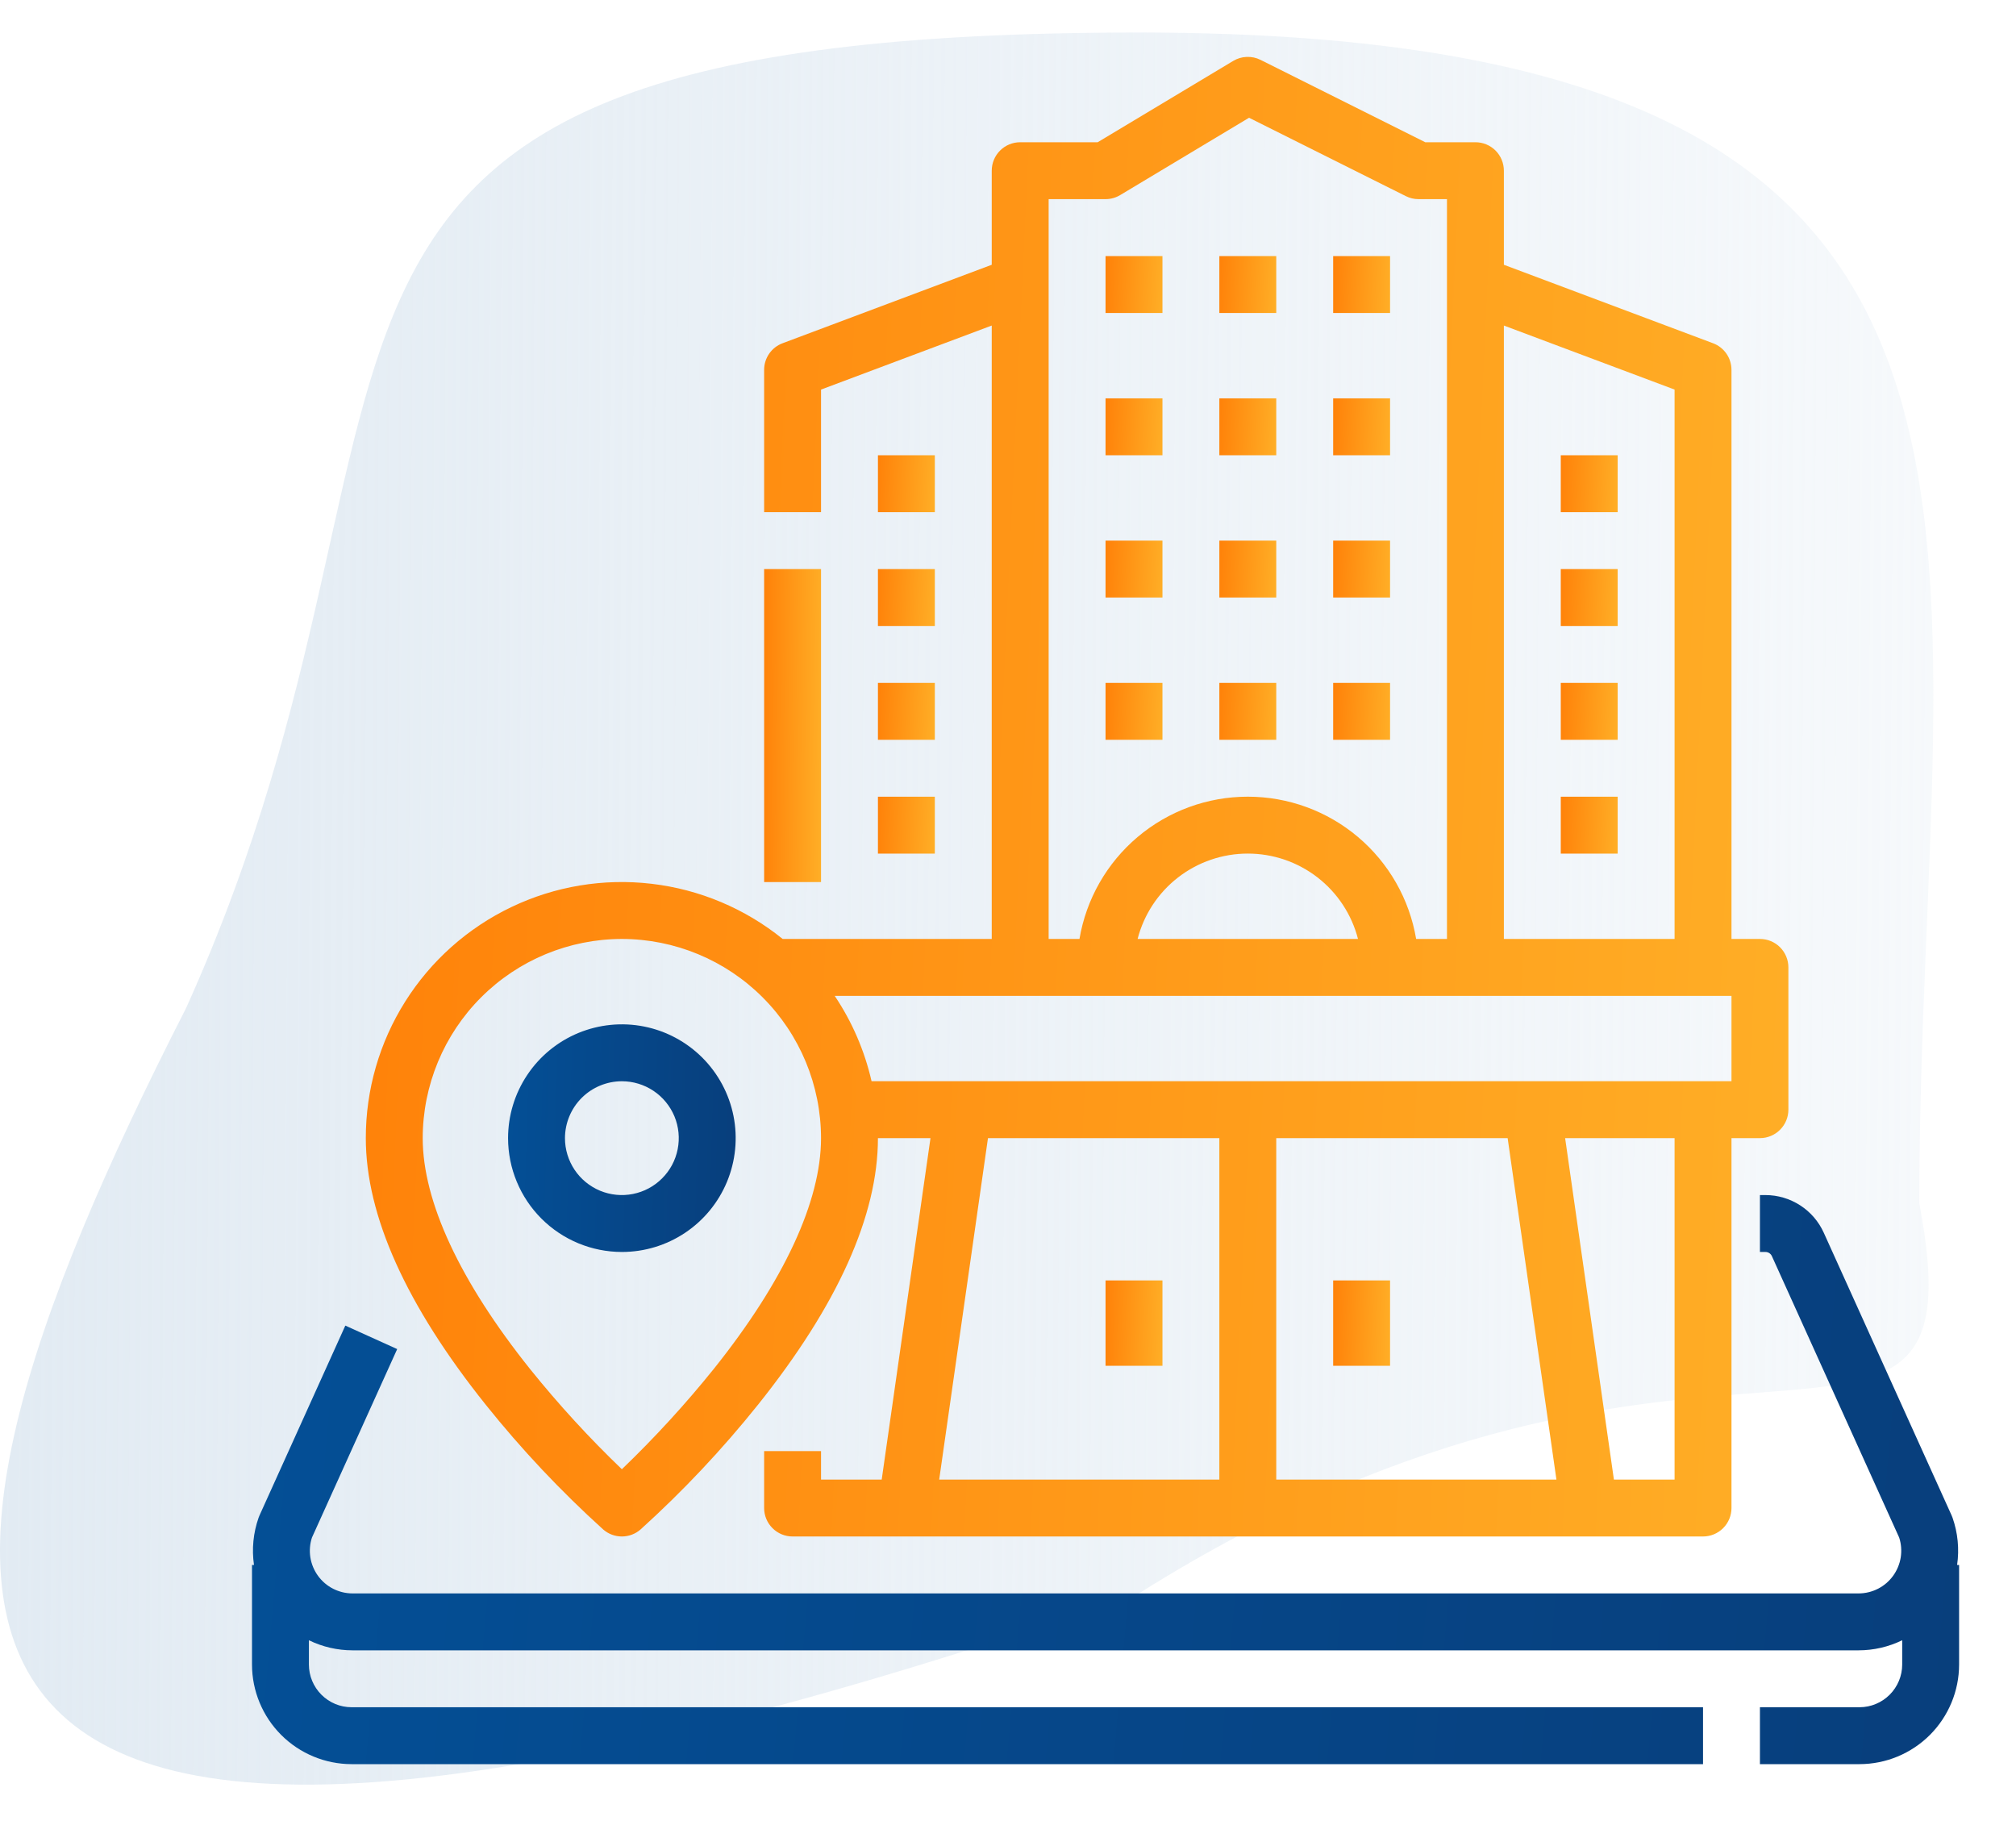 <svg width="62" height="56" viewBox="0 0 62 56" fill="none" xmlns="http://www.w3.org/2000/svg">
<path d="M59.025 37C61.025 47.488 52.525 38 35.025 49C-5.475 63 -3.977 50 5.723 31C14.523 11.5 5.354 1 35.025 1C64.696 1 59.025 16.578 59.025 37Z" fill="url(#paint0_linear_4984_9537)"/>
<path d="M60.189 48.125C60.26 47.635 60.211 47.135 60.047 46.668C60.038 46.645 60.029 46.622 60.019 46.599L56.088 37.908C55.932 37.563 55.68 37.27 55.361 37.065C55.043 36.86 54.673 36.75 54.294 36.75H54.125V38.5H54.294C54.336 38.5 54.377 38.512 54.413 38.535C54.448 38.558 54.476 38.59 54.493 38.629L58.407 47.282C58.471 47.479 58.487 47.688 58.455 47.893C58.422 48.097 58.342 48.291 58.22 48.459C58.098 48.627 57.939 48.763 57.754 48.857C57.569 48.951 57.365 49 57.158 49H10.842C10.635 49 10.431 48.951 10.246 48.857C10.061 48.763 9.902 48.627 9.78 48.459C9.658 48.291 9.578 48.097 9.545 47.893C9.513 47.688 9.529 47.479 9.594 47.282L12.215 41.486L10.62 40.764L7.982 46.599C7.971 46.622 7.962 46.645 7.954 46.668C7.789 47.135 7.74 47.635 7.811 48.125H7.75V51.188C7.751 51.999 8.074 52.778 8.648 53.352C9.222 53.926 10.001 54.249 10.812 54.25H52.375V52.5H10.812C10.464 52.5 10.131 52.361 9.885 52.115C9.639 51.869 9.5 51.535 9.5 51.188V50.44C9.918 50.644 10.377 50.75 10.842 50.75H57.158C57.623 50.75 58.082 50.644 58.5 50.44V51.188C58.5 51.535 58.361 51.869 58.115 52.115C57.869 52.361 57.535 52.5 57.188 52.5H54.125V54.25H57.188C57.999 54.249 58.778 53.926 59.352 53.352C59.926 52.778 60.249 51.999 60.25 51.188V48.125H60.189Z" fill="url(#paint1_linear_4984_9537)"/>
<path d="M23.5 17.5H25.25V27.125H23.5V17.5Z" fill="url(#paint2_linear_4984_9537)"/>
<path d="M27 14H28.75V15.75H27V14Z" fill="url(#paint3_linear_4984_9537)"/>
<path d="M27 17.5H28.75V19.25H27V17.5Z" fill="url(#paint4_linear_4984_9537)"/>
<path d="M27 21H28.75V22.75H27V21Z" fill="url(#paint5_linear_4984_9537)"/>
<path d="M27 24.5H28.75V26.25H27V24.5Z" fill="url(#paint6_linear_4984_9537)"/>
<path d="M48 14H49.75V15.75H48V14Z" fill="url(#paint7_linear_4984_9537)"/>
<path d="M48 17.5H49.75V19.25H48V17.5Z" fill="url(#paint8_linear_4984_9537)"/>
<path d="M48 21H49.75V22.75H48V21Z" fill="url(#paint9_linear_4984_9537)"/>
<path d="M48 24.5H49.75V26.25H48V24.5Z" fill="url(#paint10_linear_4984_9537)"/>
<path d="M34 39.375H35.75V42H34V39.375Z" fill="url(#paint11_linear_4984_9537)"/>
<path d="M41 39.375H42.75V42H41V39.375Z" fill="url(#paint12_linear_4984_9537)"/>
<path d="M34 21H35.75V22.75H34V21Z" fill="url(#paint13_linear_4984_9537)"/>
<path d="M37.5 21H39.25V22.75H37.5V21Z" fill="url(#paint14_linear_4984_9537)"/>
<path d="M41 21H42.75V22.75H41V21Z" fill="url(#paint15_linear_4984_9537)"/>
<path d="M34 16.625H35.75V18.375H34V16.625Z" fill="url(#paint16_linear_4984_9537)"/>
<path d="M37.5 16.625H39.25V18.375H37.5V16.625Z" fill="url(#paint17_linear_4984_9537)"/>
<path d="M41 16.625H42.75V18.375H41V16.625Z" fill="url(#paint18_linear_4984_9537)"/>
<path d="M34 12.25H35.75V14H34V12.25Z" fill="url(#paint19_linear_4984_9537)"/>
<path d="M37.5 12.25H39.25V14H37.5V12.25Z" fill="url(#paint20_linear_4984_9537)"/>
<path d="M41 12.25H42.75V14H41V12.25Z" fill="url(#paint21_linear_4984_9537)"/>
<path d="M34 7.875H35.75V9.625H34V7.875Z" fill="url(#paint22_linear_4984_9537)"/>
<path d="M37.5 7.875H39.25V9.625H37.5V7.875Z" fill="url(#paint23_linear_4984_9537)"/>
<path d="M41 7.875H42.75V9.625H41V7.875Z" fill="url(#paint24_linear_4984_9537)"/>
<path d="M18.549 47.032C18.708 47.172 18.913 47.249 19.125 47.249C19.337 47.249 19.542 47.172 19.701 47.032C21.004 45.854 22.21 44.573 23.308 43.202C25.758 40.139 27 37.38 27 34.999H28.616L27.116 45.499H25.25V44.624H23.5V46.374C23.5 46.606 23.592 46.828 23.756 46.992C23.92 47.157 24.143 47.249 24.375 47.249H52.375C52.607 47.249 52.83 47.157 52.994 46.992C53.158 46.828 53.25 46.606 53.25 46.374V34.999H54.125C54.357 34.999 54.58 34.907 54.744 34.742C54.908 34.578 55 34.356 55 34.124V29.749C55 29.517 54.908 29.294 54.744 29.13C54.58 28.966 54.357 28.874 54.125 28.874H53.25V11.374C53.25 11.196 53.196 11.022 53.094 10.875C52.993 10.729 52.849 10.617 52.682 10.555L46.25 8.142V5.249C46.25 5.017 46.158 4.794 45.994 4.63C45.83 4.466 45.607 4.374 45.375 4.374H43.832L38.766 1.841C38.635 1.775 38.489 1.744 38.341 1.75C38.194 1.755 38.051 1.798 37.925 1.874L33.758 4.374H31.375C31.143 4.374 30.92 4.466 30.756 4.63C30.592 4.794 30.5 5.017 30.5 5.249V8.142L24.068 10.555C23.901 10.617 23.757 10.729 23.656 10.875C23.554 11.022 23.5 11.196 23.5 11.374V15.749H25.25V11.98L30.5 10.011V28.874H24.07C22.914 27.939 21.517 27.351 20.041 27.178C18.564 27.004 17.069 27.252 15.728 27.893C14.387 28.534 13.254 29.541 12.462 30.799C11.669 32.056 11.249 33.512 11.25 34.999C11.25 37.38 12.492 40.139 14.942 43.202C16.04 44.573 17.246 45.854 18.549 47.032ZM30.384 34.999H37.5V45.499H28.884L30.384 34.999ZM39.25 45.499V34.999H46.366L47.866 45.499H39.25ZM51.5 45.499H49.634L48.134 34.999H51.5V45.499ZM53.25 33.249H26.804C26.59 32.312 26.206 31.422 25.67 30.624H53.25V33.249ZM34.986 28.874C35.18 28.122 35.618 27.457 36.231 26.982C36.845 26.506 37.599 26.249 38.375 26.249C39.151 26.249 39.905 26.506 40.519 26.982C41.132 27.457 41.57 28.122 41.764 28.874H34.986ZM51.5 11.98V28.874H46.25V10.011L51.5 11.98ZM32.25 6.124H34C34.159 6.124 34.314 6.081 34.45 5.999L38.413 3.621L43.234 6.031C43.355 6.092 43.489 6.124 43.625 6.124H44.5V28.874H43.552C43.345 27.65 42.712 26.54 41.764 25.739C40.816 24.938 39.616 24.499 38.375 24.499C37.134 24.499 35.934 24.938 34.986 25.739C34.038 26.54 33.405 27.65 33.198 28.874H32.25V6.124ZM19.125 28.874C20.749 28.876 22.306 29.521 23.454 30.67C24.602 31.818 25.248 33.375 25.25 34.999C25.25 36.939 24.113 39.39 21.959 42.087C21.082 43.178 20.135 44.211 19.125 45.181C18.121 44.218 17.18 43.191 16.308 42.108C14.144 39.403 13 36.944 13 34.999C13.002 33.375 13.648 31.818 14.796 30.67C15.944 29.521 17.501 28.876 19.125 28.874Z" fill="url(#paint25_linear_4984_9537)"/>
<path d="M19.125 38.5C19.817 38.5 20.494 38.295 21.07 37.91C21.645 37.526 22.094 36.979 22.359 36.339C22.623 35.7 22.693 34.996 22.558 34.317C22.423 33.638 22.089 33.015 21.6 32.525C21.11 32.036 20.487 31.702 19.808 31.567C19.129 31.432 18.425 31.502 17.786 31.766C17.146 32.031 16.599 32.48 16.215 33.056C15.83 33.631 15.625 34.308 15.625 35C15.626 35.928 15.995 36.818 16.651 37.474C17.307 38.13 18.197 38.499 19.125 38.5ZM19.125 33.25C19.471 33.25 19.809 33.353 20.097 33.545C20.385 33.737 20.609 34.011 20.742 34.33C20.874 34.65 20.909 35.002 20.841 35.341C20.774 35.681 20.607 35.993 20.362 36.237C20.118 36.482 19.806 36.649 19.466 36.716C19.127 36.784 18.775 36.749 18.455 36.617C18.136 36.484 17.862 36.26 17.67 35.972C17.478 35.684 17.375 35.346 17.375 35C17.376 34.536 17.56 34.091 17.888 33.763C18.216 33.435 18.661 33.251 19.125 33.25Z" fill="url(#paint26_linear_4984_9537)"/>
<defs>
<linearGradient id="paint0_linear_4984_9537" x1="0" y1="1" x2="59.805" y2="1.387" gradientUnits="userSpaceOnUse">
<stop stop-color="#E2EBF3"/>
<stop offset="1" stop-color="#E2EBF3" stop-opacity="0.31"/>
</linearGradient>
<linearGradient id="paint1_linear_4984_9537" x1="-41.507" y1="1.301" x2="95.33" y2="13.475" gradientUnits="userSpaceOnUse">
<stop stop-color="#005FAF"/>
<stop offset="1" stop-color="#0A356D"/>
</linearGradient>
<linearGradient id="paint2_linear_4984_9537" x1="22.868" y1="11.885" x2="26.621" y2="11.918" gradientUnits="userSpaceOnUse">
<stop offset="0.166" stop-color="#FF8008"/>
<stop offset="0.95" stop-color="#FFC837"/>
</linearGradient>
<linearGradient id="paint3_linear_4984_9537" x1="26.368" y1="12.979" x2="30.113" y2="13.159" gradientUnits="userSpaceOnUse">
<stop offset="0.166" stop-color="#FF8008"/>
<stop offset="0.95" stop-color="#FFC837"/>
</linearGradient>
<linearGradient id="paint4_linear_4984_9537" x1="26.368" y1="16.479" x2="30.113" y2="16.66" gradientUnits="userSpaceOnUse">
<stop offset="0.166" stop-color="#FF8008"/>
<stop offset="0.95" stop-color="#FFC837"/>
</linearGradient>
<linearGradient id="paint5_linear_4984_9537" x1="26.368" y1="19.979" x2="30.113" y2="20.16" gradientUnits="userSpaceOnUse">
<stop offset="0.166" stop-color="#FF8008"/>
<stop offset="0.95" stop-color="#FFC837"/>
</linearGradient>
<linearGradient id="paint6_linear_4984_9537" x1="26.368" y1="23.479" x2="30.113" y2="23.66" gradientUnits="userSpaceOnUse">
<stop offset="0.166" stop-color="#FF8008"/>
<stop offset="0.95" stop-color="#FFC837"/>
</linearGradient>
<linearGradient id="paint7_linear_4984_9537" x1="47.368" y1="12.979" x2="51.112" y2="13.159" gradientUnits="userSpaceOnUse">
<stop offset="0.166" stop-color="#FF8008"/>
<stop offset="0.95" stop-color="#FFC837"/>
</linearGradient>
<linearGradient id="paint8_linear_4984_9537" x1="47.368" y1="16.479" x2="51.112" y2="16.66" gradientUnits="userSpaceOnUse">
<stop offset="0.166" stop-color="#FF8008"/>
<stop offset="0.95" stop-color="#FFC837"/>
</linearGradient>
<linearGradient id="paint9_linear_4984_9537" x1="47.368" y1="19.979" x2="51.112" y2="20.16" gradientUnits="userSpaceOnUse">
<stop offset="0.166" stop-color="#FF8008"/>
<stop offset="0.95" stop-color="#FFC837"/>
</linearGradient>
<linearGradient id="paint10_linear_4984_9537" x1="47.368" y1="23.479" x2="51.112" y2="23.66" gradientUnits="userSpaceOnUse">
<stop offset="0.166" stop-color="#FF8008"/>
<stop offset="0.95" stop-color="#FFC837"/>
</linearGradient>
<linearGradient id="paint11_linear_4984_9537" x1="33.368" y1="37.844" x2="37.117" y2="37.964" gradientUnits="userSpaceOnUse">
<stop offset="0.166" stop-color="#FF8008"/>
<stop offset="0.95" stop-color="#FFC837"/>
</linearGradient>
<linearGradient id="paint12_linear_4984_9537" x1="40.368" y1="37.844" x2="44.117" y2="37.964" gradientUnits="userSpaceOnUse">
<stop offset="0.166" stop-color="#FF8008"/>
<stop offset="0.95" stop-color="#FFC837"/>
</linearGradient>
<linearGradient id="paint13_linear_4984_9537" x1="33.368" y1="19.979" x2="37.112" y2="20.16" gradientUnits="userSpaceOnUse">
<stop offset="0.166" stop-color="#FF8008"/>
<stop offset="0.95" stop-color="#FFC837"/>
</linearGradient>
<linearGradient id="paint14_linear_4984_9537" x1="36.868" y1="19.979" x2="40.612" y2="20.16" gradientUnits="userSpaceOnUse">
<stop offset="0.166" stop-color="#FF8008"/>
<stop offset="0.95" stop-color="#FFC837"/>
</linearGradient>
<linearGradient id="paint15_linear_4984_9537" x1="40.368" y1="19.979" x2="44.112" y2="20.16" gradientUnits="userSpaceOnUse">
<stop offset="0.166" stop-color="#FF8008"/>
<stop offset="0.95" stop-color="#FFC837"/>
</linearGradient>
<linearGradient id="paint16_linear_4984_9537" x1="33.368" y1="15.604" x2="37.112" y2="15.784" gradientUnits="userSpaceOnUse">
<stop offset="0.166" stop-color="#FF8008"/>
<stop offset="0.95" stop-color="#FFC837"/>
</linearGradient>
<linearGradient id="paint17_linear_4984_9537" x1="36.868" y1="15.604" x2="40.612" y2="15.784" gradientUnits="userSpaceOnUse">
<stop offset="0.166" stop-color="#FF8008"/>
<stop offset="0.95" stop-color="#FFC837"/>
</linearGradient>
<linearGradient id="paint18_linear_4984_9537" x1="40.368" y1="15.604" x2="44.112" y2="15.784" gradientUnits="userSpaceOnUse">
<stop offset="0.166" stop-color="#FF8008"/>
<stop offset="0.95" stop-color="#FFC837"/>
</linearGradient>
<linearGradient id="paint19_linear_4984_9537" x1="33.368" y1="11.229" x2="37.112" y2="11.409" gradientUnits="userSpaceOnUse">
<stop offset="0.166" stop-color="#FF8008"/>
<stop offset="0.95" stop-color="#FFC837"/>
</linearGradient>
<linearGradient id="paint20_linear_4984_9537" x1="36.868" y1="11.229" x2="40.612" y2="11.409" gradientUnits="userSpaceOnUse">
<stop offset="0.166" stop-color="#FF8008"/>
<stop offset="0.95" stop-color="#FFC837"/>
</linearGradient>
<linearGradient id="paint21_linear_4984_9537" x1="40.368" y1="11.229" x2="44.112" y2="11.409" gradientUnits="userSpaceOnUse">
<stop offset="0.166" stop-color="#FF8008"/>
<stop offset="0.95" stop-color="#FFC837"/>
</linearGradient>
<linearGradient id="paint22_linear_4984_9537" x1="33.368" y1="6.854" x2="37.112" y2="7.035" gradientUnits="userSpaceOnUse">
<stop offset="0.166" stop-color="#FF8008"/>
<stop offset="0.95" stop-color="#FFC837"/>
</linearGradient>
<linearGradient id="paint23_linear_4984_9537" x1="36.868" y1="6.854" x2="40.612" y2="7.035" gradientUnits="userSpaceOnUse">
<stop offset="0.166" stop-color="#FF8008"/>
<stop offset="0.95" stop-color="#FFC837"/>
</linearGradient>
<linearGradient id="paint24_linear_4984_9537" x1="40.368" y1="6.854" x2="44.112" y2="7.035" gradientUnits="userSpaceOnUse">
<stop offset="0.166" stop-color="#FF8008"/>
<stop offset="0.95" stop-color="#FFC837"/>
</linearGradient>
<linearGradient id="paint25_linear_4984_9537" x1="-4.553" y1="-24.793" x2="89.078" y2="-20.456" gradientUnits="userSpaceOnUse">
<stop offset="0.166" stop-color="#FF8008"/>
<stop offset="0.95" stop-color="#FFC837"/>
</linearGradient>
<linearGradient id="paint26_linear_4984_9537" x1="9.057" y1="17.32" x2="27.431" y2="17.865" gradientUnits="userSpaceOnUse">
<stop stop-color="#005FAF"/>
<stop offset="1" stop-color="#0A356D"/>
</linearGradient>
</defs>
</svg>
